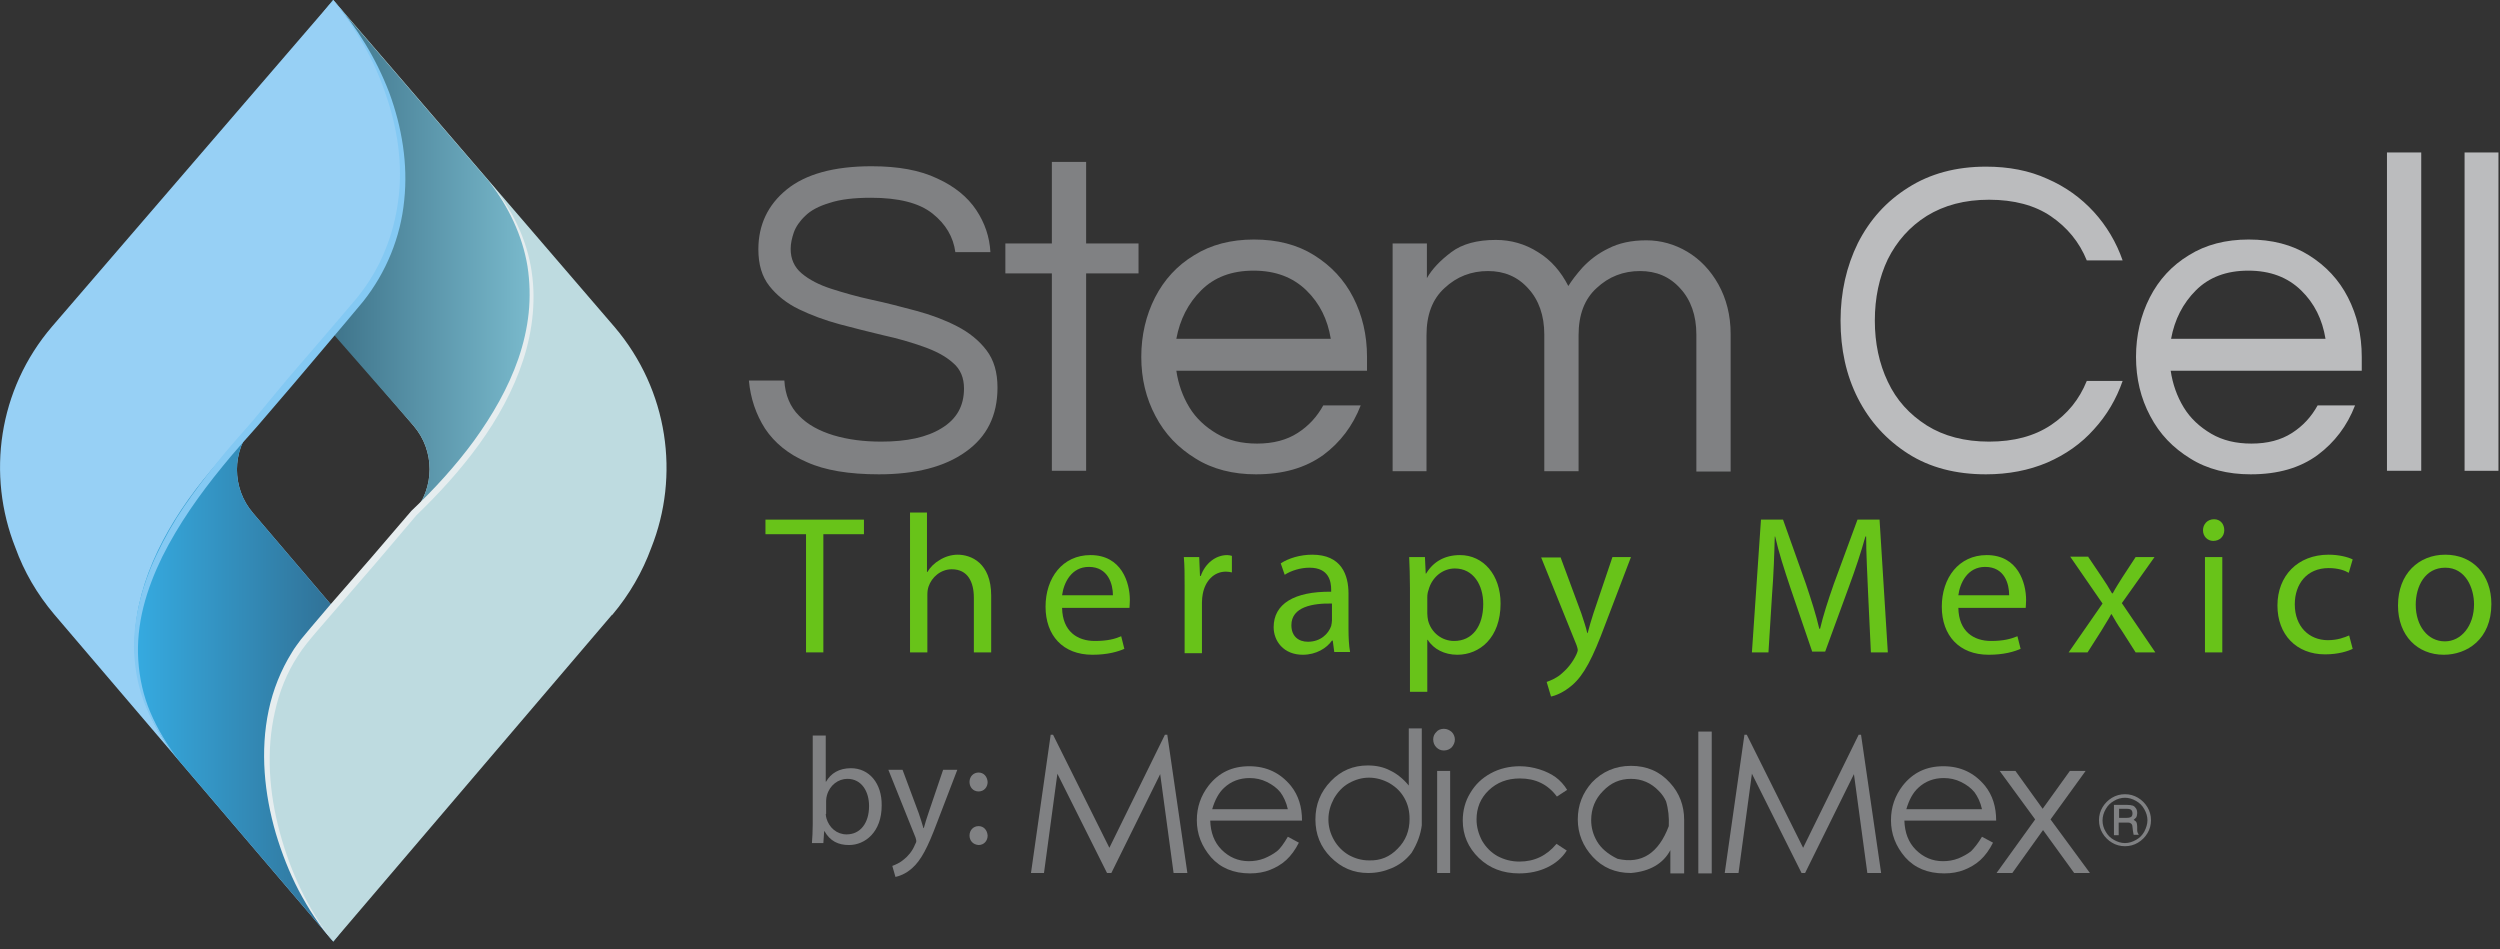 <svg width="324" height="123" viewBox="0 0 324 123" fill="none" xmlns="http://www.w3.org/2000/svg">
<rect x="0" y="0" width="324" height="123" fill="#333333" stroke="none"/>
<g clip-path="url(#clip0_613_241)">
<path d="M53.609 66.424C56.366 63.208 56.366 58.409 53.609 55.192L40.335 39.671C30.226 27.877 32.625 12.356 43.194 0L63.361 23.435L79.648 42.377C86.643 50.597 88.124 61.676 84.396 71.019C83.273 74.083 81.588 77.044 79.342 79.699L63.412 77.197L53.609 66.424Z" fill="#BEDBE0"/>
<path d="M53.609 66.424C56.366 63.208 56.366 58.409 53.609 55.192L40.028 39.671C29.919 27.826 35.944 8.731 43.142 0L63.31 23.435C75.359 38.394 65.914 54.784 53.609 66.424Z" fill="url(#paint0_linear_613_241)"/>
<path d="M32.778 55.243C30.021 58.46 30.021 63.259 32.778 66.475L46.308 82.354C56.417 94.199 50.393 113.294 43.194 122.025L7.046 79.648C4.799 76.993 3.114 74.083 1.991 70.969C-1.736 61.574 -0.255 50.495 6.739 42.326L43.194 0C52.894 11.641 56.111 27.877 46.053 39.671L32.778 55.243Z" fill="#97D0F5"/>
<path d="M32.778 55.243C30.021 58.46 30.021 63.259 32.778 66.476L46.308 82.354C56.417 94.199 50.393 113.294 43.194 122.025L23.026 98.386C10.977 83.426 20.474 66.884 32.778 55.243Z" fill="url(#paint1_linear_613_241)"/>
<path d="M79.342 79.648L43.194 122.025C35.637 113.039 29.97 94.148 40.079 82.354L53.609 66.476L79.342 79.648Z" fill="#BEDBE0"/>
<path d="M43.194 122.025C39.875 117.839 37.629 112.937 36.25 107.832C34.871 102.726 34.463 97.314 35.637 92.208C36.199 89.656 37.169 87.205 38.599 85.009C39.313 83.886 40.13 82.916 40.998 81.895L43.602 78.883L48.81 72.858L53.967 66.782L53.916 66.833C56.877 63.974 59.685 60.911 62.084 57.592C64.484 54.273 66.526 50.597 67.803 46.666C69.079 42.735 69.539 38.497 68.773 34.412C68.007 30.328 66.016 26.601 63.361 23.486C65.863 26.703 67.701 30.481 68.364 34.514C68.671 36.506 68.722 38.548 68.518 40.539C68.313 42.53 67.854 44.522 67.19 46.462C65.863 50.291 63.82 53.814 61.421 57.133C59.021 60.4 56.264 63.413 53.303 66.221L48.095 72.296L42.887 78.27L40.283 81.333C39.875 81.844 39.415 82.354 39.007 82.865C38.599 83.427 38.19 83.937 37.833 84.55C36.403 86.847 35.382 89.4 34.82 92.055C33.697 97.365 34.259 102.879 35.739 107.985C36.505 110.538 37.475 113.039 38.701 115.388C39.977 117.788 41.407 120.034 43.194 122.025Z" fill="#E6EDEF"/>
<path d="M43.194 0C46.104 3.676 48.504 7.761 49.984 12.203C51.516 16.593 52.231 21.342 51.618 25.937C51.312 28.234 50.75 30.481 49.831 32.625C48.963 34.769 47.738 36.761 46.308 38.548C43.296 42.122 40.182 45.696 37.169 49.218L32.676 54.63C31.145 56.366 29.562 58.153 28.081 59.991C26.601 61.829 25.171 63.718 23.843 65.659C22.516 67.599 21.342 69.692 20.321 71.836C19.299 73.981 18.483 76.227 17.972 78.525C17.462 80.822 17.206 83.222 17.462 85.622C17.666 87.97 18.278 90.319 19.299 92.463C20.27 94.608 21.597 96.599 23.078 98.386C21.648 96.548 20.423 94.505 19.504 92.361C18.585 90.217 18.074 87.919 17.921 85.571C17.768 83.273 18.023 80.924 18.585 78.678C19.146 76.431 20.014 74.236 21.035 72.143C23.129 67.956 25.835 64.127 28.796 60.502C30.277 58.664 31.808 56.979 33.391 55.192L37.986 49.831C40.998 46.257 44.062 42.683 47.074 39.058C50.035 35.331 51.925 30.736 52.384 25.988C52.895 21.239 52.078 16.44 50.444 11.998C48.759 7.607 46.257 3.523 43.194 0Z" fill="#84C9F3"/>
<path d="M113.907 61.472C110.077 61.472 106.912 60.962 104.563 59.889C102.164 58.868 100.377 57.388 99.151 55.55C97.977 53.712 97.262 51.618 97.058 49.321H101.653C101.755 51.21 102.419 52.741 103.542 53.865C104.666 55.039 106.197 55.856 108.035 56.417C109.924 56.979 111.967 57.234 114.213 57.234C117.532 57.234 120.136 56.673 122.025 55.498C123.965 54.324 124.935 52.639 124.935 50.342C124.935 48.963 124.475 47.84 123.505 47.023C122.535 46.155 121.259 45.491 119.676 44.93C118.093 44.368 116.357 43.858 114.468 43.449C112.579 42.99 110.69 42.53 108.801 42.02C106.912 41.509 105.125 40.845 103.542 40.079C101.96 39.313 100.683 38.292 99.713 37.067C98.743 35.842 98.284 34.259 98.284 32.319C98.284 29.153 99.509 26.549 101.96 24.558C104.41 22.567 108.086 21.546 112.937 21.546C116.408 21.546 119.217 22.056 121.463 23.129C123.71 24.15 125.394 25.528 126.518 27.213C127.641 28.898 128.254 30.736 128.356 32.676H123.812C123.556 30.736 122.586 29.051 120.85 27.673C119.114 26.294 116.46 25.63 112.886 25.63C110.69 25.63 108.903 25.835 107.525 26.294C106.146 26.703 105.074 27.264 104.359 27.979C103.644 28.643 103.134 29.409 102.879 30.123C102.623 30.889 102.47 31.553 102.47 32.268C102.47 33.544 102.93 34.616 103.9 35.433C104.87 36.25 106.146 36.914 107.729 37.425C109.312 37.935 111.099 38.446 112.988 38.854C114.928 39.263 116.817 39.773 118.757 40.284C120.646 40.794 122.433 41.458 124.016 42.275C125.599 43.092 126.875 44.113 127.845 45.389C128.815 46.666 129.275 48.248 129.275 50.24C129.275 53.865 127.896 56.622 125.139 58.562C122.433 60.502 118.655 61.472 113.907 61.472Z" fill="#808183"/>
<path d="M136.321 61.013V35.433H130.296V31.553H136.321V20.984H140.762V31.553H147.553V35.433H140.762V61.013H136.321Z" fill="#808183"/>
<path d="M162.768 61.472C159.806 61.472 157.151 60.808 154.956 59.429C152.709 58.051 150.974 56.264 149.748 53.915C148.523 51.618 147.91 49.065 147.91 46.257C147.91 43.449 148.523 40.845 149.697 38.547C150.871 36.25 152.556 34.412 154.752 33.084C156.947 31.706 159.551 31.042 162.512 31.042C165.525 31.042 168.129 31.706 170.324 33.084C172.519 34.463 174.204 36.25 175.379 38.547C176.553 40.845 177.165 43.398 177.165 46.257V48.044H152.454C152.709 49.78 153.271 51.362 154.139 52.792C155.007 54.222 156.232 55.345 157.713 56.213C159.194 57.081 160.93 57.489 162.921 57.489C165.014 57.489 166.75 57.03 168.18 56.111C169.609 55.192 170.681 54.017 171.498 52.537H176.349C175.327 55.192 173.694 57.336 171.498 58.97C169.15 60.655 166.29 61.472 162.768 61.472ZM152.454 43.908H172.468C172.06 41.407 171.039 39.313 169.303 37.628C167.567 35.943 165.32 35.075 162.461 35.075C159.602 35.075 157.356 35.943 155.671 37.628C153.986 39.313 152.914 41.407 152.454 43.908Z" fill="#808183"/>
<path d="M180.484 61.013V31.553H184.926V36.046C185.59 34.872 186.662 33.749 188.092 32.676C189.521 31.604 191.462 31.094 193.861 31.094C195.801 31.094 197.639 31.604 199.324 32.676C201.009 33.698 202.285 35.178 203.256 37.067C203.664 36.404 204.277 35.587 205.094 34.668C205.962 33.749 207.034 32.881 208.412 32.217C209.791 31.502 211.425 31.145 213.365 31.145C215.254 31.145 217.041 31.655 218.675 32.625C220.308 33.596 221.687 35.025 222.708 36.863C223.729 38.701 224.291 40.846 224.291 43.296V61.115H219.849V43.347C219.849 40.897 219.134 38.854 217.756 37.374C216.377 35.842 214.641 35.127 212.548 35.127C210.403 35.127 208.514 35.842 206.932 37.323C205.349 38.752 204.583 40.794 204.583 43.449V61.064H200.141V43.347C200.141 40.897 199.426 38.854 198.048 37.374C196.669 35.842 194.933 35.127 192.84 35.127C190.696 35.127 188.807 35.842 187.224 37.323C185.641 38.752 184.875 40.794 184.875 43.449V61.064H180.484V61.013Z" fill="#808183"/>
<path d="M257.375 61.472C253.495 61.472 250.125 60.604 247.317 58.817C244.509 57.03 242.314 54.63 240.782 51.618C239.25 48.605 238.536 45.236 238.536 41.56C238.536 37.884 239.301 34.514 240.782 31.502C242.314 28.489 244.458 26.09 247.317 24.303C250.125 22.516 253.495 21.597 257.375 21.597C260.337 21.597 262.992 22.107 265.34 23.179C267.689 24.201 269.68 25.63 271.365 27.468C272.999 29.255 274.275 31.399 275.092 33.748H270.446C269.476 31.349 267.893 29.459 265.8 28.03C263.706 26.6 261 25.885 257.784 25.885C254.618 25.885 251.963 26.6 249.717 27.979C247.522 29.357 245.837 31.246 244.662 33.595C243.539 35.944 242.978 38.599 242.978 41.56C242.978 44.47 243.539 47.125 244.662 49.474C245.786 51.873 247.471 53.711 249.717 55.141C251.912 56.519 254.618 57.234 257.784 57.234C261 57.234 263.655 56.519 265.8 55.09C267.944 53.66 269.476 51.771 270.446 49.371H275.092C274.275 51.72 273.05 53.813 271.365 55.651C269.731 57.489 267.689 58.919 265.34 59.94C262.941 60.961 260.286 61.472 257.375 61.472Z" fill="#BBBCBE"/>
<path d="M291.685 61.472C288.724 61.472 286.069 60.808 283.873 59.429C281.627 58.051 279.891 56.264 278.666 53.915C277.44 51.618 276.828 49.065 276.828 46.257C276.828 43.449 277.44 40.845 278.615 38.547C279.789 36.25 281.474 34.412 283.669 33.084C285.865 31.706 288.468 31.042 291.43 31.042C294.442 31.042 297.046 31.706 299.241 33.084C301.437 34.463 303.122 36.25 304.296 38.547C305.47 40.845 306.083 43.398 306.083 46.257V48.044H281.321C281.576 49.78 282.137 51.362 283.005 52.792C283.873 54.222 285.099 55.345 286.579 56.213C288.06 57.081 289.796 57.489 291.787 57.489C293.88 57.489 295.616 57.03 297.046 56.111C298.476 55.192 299.548 54.017 300.365 52.537H305.215C304.194 55.192 302.56 57.336 300.365 58.97C298.067 60.655 295.208 61.472 291.685 61.472ZM281.372 43.908H301.386C300.977 41.407 299.956 39.313 298.22 37.628C296.484 35.943 294.238 35.075 291.379 35.075C288.52 35.075 286.273 35.943 284.588 37.628C282.903 39.313 281.831 41.407 281.372 43.908Z" fill="#BBBCBE"/>
<path d="M309.351 61.012V19.759H313.792V61.012H309.351Z" fill="#BBBCBE"/>
<path d="M319.409 61.012V19.759H323.851V61.012H319.409Z" fill="#BBBCBE"/>
<path d="M104.41 69.233H99.203V67.344H111.967V69.233H106.708V84.55H104.461V69.233H104.41Z" fill="#68C319"/>
<path d="M117.889 66.425H120.136V74.134H120.187C120.544 73.522 121.106 72.96 121.821 72.552C122.484 72.143 123.301 71.888 124.118 71.888C125.803 71.888 128.458 72.909 128.458 77.198V84.55H126.211V77.453C126.211 75.462 125.446 73.777 123.352 73.777C121.923 73.777 120.748 74.798 120.34 76.023C120.238 76.33 120.187 76.636 120.187 77.096V84.55H117.94V66.425H117.889Z" fill="#68C319"/>
<path d="M137.648 78.78C137.699 81.843 139.639 83.069 141.886 83.069C143.52 83.069 144.49 82.814 145.307 82.456L145.715 84.09C144.898 84.447 143.571 84.856 141.58 84.856C137.75 84.856 135.504 82.354 135.504 78.627C135.504 74.9 137.699 71.939 141.324 71.939C145.358 71.939 146.43 75.512 146.43 77.759C146.43 78.218 146.379 78.576 146.379 78.78H137.648ZM144.235 77.146C144.235 75.717 143.622 73.47 141.12 73.47C138.823 73.47 137.853 75.564 137.648 77.146H144.235Z" fill="#68C319"/>
<path d="M153.527 76.023C153.527 74.593 153.527 73.317 153.425 72.194H155.416L155.518 74.644H155.62C156.182 73.011 157.56 71.939 159.041 71.939C159.296 71.939 159.449 71.99 159.654 72.041V74.185C159.398 74.134 159.194 74.083 158.888 74.083C157.305 74.083 156.182 75.308 155.876 76.993C155.824 77.299 155.773 77.657 155.773 78.065V84.651H153.527V76.023Z" fill="#68C319"/>
<path d="M172.928 84.55L172.724 83.018H172.622C171.958 83.988 170.58 84.856 168.844 84.856C166.342 84.856 165.065 83.069 165.065 81.282C165.065 78.27 167.72 76.636 172.52 76.687V76.432C172.52 75.411 172.264 73.573 169.712 73.573C168.588 73.573 167.363 73.93 166.495 74.492L165.984 73.011C167.006 72.347 168.486 71.888 170.069 71.888C173.847 71.888 174.766 74.492 174.766 76.942V81.537C174.766 82.609 174.817 83.682 174.97 84.499H172.928V84.55ZM172.622 78.219C170.171 78.168 167.363 78.627 167.363 81.027C167.363 82.507 168.333 83.171 169.507 83.171C171.141 83.171 172.162 82.15 172.52 81.129C172.571 80.874 172.622 80.618 172.622 80.414V78.219Z" fill="#68C319"/>
<path d="M182.731 76.227C182.731 74.644 182.68 73.368 182.629 72.194H184.671L184.773 74.338H184.824C185.743 72.806 187.224 71.939 189.215 71.939C192.228 71.939 194.474 74.491 194.474 78.218C194.474 82.66 191.768 84.856 188.858 84.856C187.224 84.856 185.794 84.141 185.029 82.916H184.977V89.655H182.731V76.227ZM184.977 79.495C184.977 79.852 185.029 80.108 185.08 80.414C185.488 81.997 186.867 83.069 188.449 83.069C190.849 83.069 192.228 81.129 192.228 78.269C192.228 75.819 190.951 73.674 188.551 73.674C187.02 73.674 185.59 74.747 185.131 76.483C185.029 76.738 184.977 77.095 184.977 77.401V79.495Z" fill="#68C319"/>
<path d="M202.235 72.194L204.941 79.495C205.196 80.312 205.553 81.282 205.707 82.048H205.758C205.962 81.282 206.217 80.363 206.523 79.444L208.974 72.194H211.374L208.004 81.027C206.421 85.265 205.298 87.46 203.766 88.788C202.643 89.758 201.571 90.166 201.009 90.268L200.448 88.379C201.009 88.175 201.775 87.869 202.439 87.256C203.052 86.745 203.817 85.877 204.328 84.754C204.43 84.499 204.481 84.346 204.481 84.244C204.481 84.141 204.43 83.937 204.328 83.631L199.733 72.245H202.235V72.194Z" fill="#68C319"/>
<path d="M242.11 76.993C242.007 74.594 241.854 71.683 241.854 69.539H241.752C241.19 71.581 240.476 73.726 239.608 76.074L236.544 84.448H234.859L232.051 76.228C231.234 73.777 230.52 71.581 230.06 69.539H230.009C229.958 71.683 229.856 74.594 229.652 77.147L229.192 84.55H227.048L228.222 67.344H231.081L234.043 75.666C234.757 77.81 235.37 79.699 235.778 81.486H235.881C236.289 79.751 236.902 77.861 237.668 75.666L240.731 67.344H243.59L244.662 84.55H242.467L242.11 76.993Z" fill="#68C319"/>
<path d="M253.802 78.78C253.853 81.843 255.793 83.069 258.039 83.069C259.622 83.069 260.592 82.814 261.46 82.456L261.869 84.09C261.052 84.447 259.724 84.856 257.733 84.856C253.904 84.856 251.657 82.354 251.657 78.627C251.657 74.9 253.853 71.939 257.478 71.939C261.511 71.939 262.583 75.512 262.583 77.759C262.583 78.218 262.532 78.576 262.532 78.78H253.802ZM260.388 77.146C260.388 75.717 259.826 73.47 257.273 73.47C254.976 73.47 254.006 75.564 253.802 77.146H260.388Z" fill="#68C319"/>
<path d="M270.65 72.195L272.437 74.85C272.896 75.513 273.305 76.177 273.713 76.892H273.815C274.224 76.126 274.632 75.513 275.041 74.85L276.777 72.195H279.227L274.99 78.168L279.33 84.55H276.777L274.99 81.742C274.479 81.027 274.071 80.313 273.662 79.598H273.611C273.203 80.364 272.743 81.027 272.335 81.742L270.548 84.55H268.097L272.488 78.219L268.301 72.144H270.65V72.195Z" fill="#68C319"/>
<path d="M288.265 68.723C288.265 69.488 287.703 70.101 286.835 70.101C286.069 70.101 285.508 69.488 285.508 68.723C285.508 67.957 286.069 67.293 286.937 67.293C287.754 67.293 288.265 67.906 288.265 68.723ZM285.763 84.55V72.194H288.01V84.55H285.763Z" fill="#68C319"/>
<path d="M304.909 84.09C304.296 84.397 303.02 84.805 301.335 84.805C297.608 84.805 295.157 82.252 295.157 78.474C295.157 74.645 297.761 71.888 301.795 71.888C303.122 71.888 304.296 72.194 304.909 72.5L304.398 74.236C303.888 73.93 303.02 73.624 301.795 73.624C298.935 73.624 297.404 75.717 297.404 78.321C297.404 81.18 299.242 82.967 301.692 82.967C302.969 82.967 303.837 82.609 304.45 82.354L304.909 84.09Z" fill="#68C319"/>
<path d="M322.881 78.27C322.881 82.865 319.716 84.856 316.703 84.856C313.334 84.856 310.781 82.405 310.781 78.474C310.781 74.338 313.487 71.888 316.908 71.888C320.481 71.888 322.881 74.492 322.881 78.27ZM313.078 78.372C313.078 81.078 314.61 83.12 316.856 83.12C319.001 83.12 320.635 81.078 320.635 78.321C320.635 76.228 319.562 73.573 316.908 73.573C314.253 73.573 313.078 76.023 313.078 78.372Z" fill="#68C319"/>
<path d="M105.228 109.261C105.279 108.597 105.33 107.627 105.33 106.81V95.322H107.015V101.296H107.066C107.678 100.224 108.75 99.56 110.282 99.56C112.631 99.56 114.316 101.5 114.265 104.41C114.265 107.831 112.12 109.516 110.027 109.516C108.648 109.516 107.576 109.005 106.861 107.729H106.81L106.708 109.261H105.228ZM107.015 105.483C107.015 105.687 107.066 105.891 107.117 106.095C107.474 107.269 108.444 108.137 109.721 108.137C111.507 108.137 112.631 106.657 112.631 104.461C112.631 102.572 111.661 100.938 109.823 100.938C108.648 100.938 107.525 101.755 107.168 103.083C107.117 103.287 107.066 103.491 107.066 103.798V105.483H107.015Z" fill="#808183"/>
<path d="M116.97 99.765L119.064 105.381C119.268 105.994 119.523 106.759 119.676 107.321H119.727C119.881 106.759 120.085 106.045 120.34 105.33L122.229 99.765H124.067L121.463 106.555C120.238 109.823 119.37 111.508 118.196 112.529C117.328 113.295 116.511 113.55 116.051 113.652L115.643 112.222C116.051 112.069 116.664 111.814 117.175 111.354C117.634 110.997 118.247 110.333 118.604 109.414C118.706 109.261 118.757 109.108 118.757 109.006C118.757 108.904 118.706 108.751 118.655 108.546L115.132 99.765H116.97Z" fill="#808183"/>
<path d="M125.65 101.346C125.65 100.632 126.16 100.121 126.824 100.121C127.488 100.121 127.947 100.632 127.998 101.346C127.998 102.01 127.539 102.572 126.824 102.572C126.109 102.572 125.65 102.01 125.65 101.346ZM125.65 108.29C125.65 107.575 126.16 107.065 126.824 107.065C127.488 107.065 127.947 107.575 127.998 108.29C127.998 108.954 127.539 109.515 126.824 109.515C126.109 109.464 125.65 108.954 125.65 108.29Z" fill="#808183"/>
<path d="M133.615 113.142L136.168 95.221H136.474L143.775 109.874L150.974 95.221H151.28L153.884 113.142H152.097L150.361 100.326L144.03 113.142H143.469L137.036 100.275L135.3 113.142H133.615Z" fill="#808183"/>
<path d="M166.903 108.444L168.333 109.21C167.873 110.129 167.312 110.895 166.699 111.456C166.087 112.018 165.372 112.426 164.606 112.733C163.84 113.039 162.972 113.192 162.002 113.192C159.858 113.192 158.173 112.477 156.947 111.099C155.722 109.669 155.109 108.086 155.109 106.299C155.109 104.615 155.62 103.134 156.641 101.806C157.969 100.122 159.704 99.305 161.9 99.305C164.146 99.305 165.933 100.173 167.312 101.858C168.282 103.083 168.741 104.564 168.741 106.35H156.845C156.896 107.882 157.356 109.159 158.326 110.129C159.296 111.099 160.47 111.609 161.849 111.609C162.513 111.609 163.176 111.507 163.84 111.252C164.453 110.997 165.014 110.69 165.474 110.333C165.933 109.975 166.393 109.312 166.903 108.444ZM166.903 104.87C166.699 103.951 166.342 103.236 165.933 102.674C165.474 102.113 164.912 101.704 164.197 101.347C163.483 100.99 162.717 100.836 161.951 100.836C160.675 100.836 159.551 101.245 158.632 102.113C157.969 102.725 157.458 103.644 157.101 104.87H166.903Z" fill="#808183"/>
<path d="M180.331 112.528C179.361 112.937 178.391 113.141 177.319 113.141C175.43 113.141 173.847 112.477 172.469 111.099C171.141 109.771 170.478 108.138 170.478 106.197C170.478 104.257 171.141 102.623 172.469 101.245C173.796 99.866 175.379 99.203 177.268 99.203C178.34 99.203 179.31 99.407 180.178 99.866C181.046 100.275 181.863 100.939 182.578 101.807V94.403H184.263C184.263 94.403 184.263 98.59 184.263 106.963C184.11 108.138 183.701 109.312 182.935 110.537C182.169 111.507 181.302 112.12 180.331 112.528ZM181.148 109.976C182.169 108.954 182.68 107.678 182.68 106.146C182.68 105.125 182.476 104.257 182.016 103.44C181.557 102.623 180.944 102.011 180.076 101.5C179.259 101.041 178.34 100.785 177.421 100.785C176.502 100.785 175.634 101.041 174.817 101.5C174 101.96 173.388 102.623 172.877 103.491C172.418 104.359 172.162 105.227 172.162 106.197C172.162 107.167 172.418 108.035 172.877 108.852C173.337 109.669 174 110.333 174.766 110.792C175.583 111.252 176.451 111.507 177.421 111.507C178.902 111.558 180.127 111.048 181.148 109.976Z" fill="#808183"/>
<path d="M187.122 94.454C187.53 94.454 187.836 94.607 188.143 94.863C188.398 95.118 188.551 95.475 188.551 95.833C188.551 96.241 188.398 96.547 188.143 96.854C187.888 97.109 187.53 97.262 187.122 97.262C186.713 97.262 186.407 97.109 186.152 96.854C185.896 96.599 185.743 96.241 185.743 95.833C185.743 95.424 185.896 95.118 186.152 94.863C186.356 94.607 186.713 94.454 187.122 94.454ZM186.254 99.917H187.939V113.141H186.254V99.917Z" fill="#808183"/>
<path d="M203.103 102.368L201.775 103.236C200.601 101.653 199.018 100.887 196.976 100.887C195.342 100.887 194.015 101.398 192.942 102.419C191.87 103.44 191.36 104.717 191.36 106.197C191.36 107.167 191.615 108.086 192.075 108.954C192.585 109.822 193.249 110.486 194.066 110.946C194.934 111.405 195.853 111.66 196.925 111.66C198.865 111.66 200.448 110.894 201.724 109.363L203.052 110.231C202.439 111.201 201.571 111.916 200.499 112.426C199.427 112.937 198.201 113.192 196.874 113.192C194.781 113.192 193.045 112.528 191.666 111.201C190.288 109.873 189.573 108.24 189.573 106.35C189.573 105.074 189.879 103.849 190.543 102.777C191.207 101.653 192.075 100.836 193.198 100.224C194.321 99.611 195.597 99.305 196.976 99.305C197.844 99.305 198.712 99.458 199.529 99.713C200.346 99.968 201.06 100.326 201.622 100.734C202.184 101.143 202.694 101.704 203.103 102.368Z" fill="#808183"/>
<path d="M211.374 99.254C213.416 99.254 215.101 99.969 216.428 101.449C217.654 102.777 218.266 104.411 218.266 106.249C218.266 110.844 218.266 113.141 218.266 113.192C217.5 113.192 216.888 113.192 216.479 113.192C216.479 113.141 216.479 112.12 216.479 110.18C215.56 111.916 213.824 112.937 211.374 113.141C209.331 113.141 207.698 112.426 206.421 111.048C205.145 109.669 204.481 108.036 204.481 106.198C204.481 104.36 205.094 102.777 206.319 101.398C207.646 100.02 209.331 99.254 211.374 99.254ZM211.374 100.939C209.944 100.939 208.77 101.449 207.749 102.522C206.727 103.543 206.217 104.819 206.217 106.3C206.217 107.27 206.472 108.189 206.983 109.057C207.493 109.925 208.361 110.691 209.638 111.303C212.752 112.018 214.948 110.588 216.275 107.066C216.326 105.942 216.224 104.87 215.918 103.849C215.713 103.389 215.407 102.93 214.999 102.522C213.977 101.449 212.752 100.939 211.374 100.939Z" fill="#808183"/>
<path d="M220.104 94.811H221.84V113.192H220.104V94.811Z" fill="#808183"/>
<path d="M223.525 113.142L226.078 95.221H226.384L233.685 109.874L240.884 95.221H241.19L243.794 113.142H242.007L240.271 100.326L233.94 113.142H233.481L227.048 100.275L225.312 113.142H223.525Z" fill="#808183"/>
<path d="M256.865 108.444L258.294 109.21C257.835 110.129 257.273 110.895 256.661 111.456C256.048 112.018 255.333 112.426 254.567 112.733C253.801 113.039 252.933 113.192 251.963 113.192C249.819 113.192 248.134 112.477 246.909 111.099C245.683 109.669 245.071 108.086 245.071 106.299C245.071 104.615 245.581 103.134 246.602 101.806C247.93 100.122 249.666 99.305 251.861 99.305C254.108 99.305 255.895 100.173 257.273 101.858C258.243 103.083 258.703 104.564 258.703 106.35H246.807C246.858 107.882 247.317 109.159 248.287 110.129C249.257 111.099 250.432 111.609 251.81 111.609C252.474 111.609 253.138 111.507 253.801 111.252C254.414 110.997 254.976 110.69 255.435 110.333C255.844 109.924 256.354 109.312 256.865 108.444ZM256.865 104.87C256.661 103.951 256.303 103.236 255.895 102.674C255.435 102.113 254.874 101.704 254.159 101.347C253.444 100.99 252.678 100.836 251.912 100.836C250.636 100.836 249.513 101.245 248.594 102.113C247.93 102.725 247.419 103.644 247.062 104.87H256.865Z" fill="#808183"/>
<path d="M259.162 99.917H261.205L264.728 104.818L268.25 99.917H270.293L265.749 106.197L270.854 113.141H268.812L264.779 107.575L260.796 113.141H258.754L263.757 106.197L259.162 99.917Z" fill="#808183"/>
<path d="M278.768 106.299C278.768 106.912 278.615 107.474 278.309 107.984C278.002 108.495 277.594 108.903 277.083 109.21C276.573 109.516 276.011 109.669 275.399 109.669C274.786 109.669 274.224 109.516 273.714 109.21C273.203 108.903 272.795 108.495 272.488 107.984C272.182 107.474 272.029 106.912 272.029 106.299C272.029 105.687 272.182 105.125 272.488 104.615C272.795 104.104 273.203 103.696 273.714 103.389C274.224 103.083 274.786 102.93 275.399 102.93C276.011 102.93 276.573 103.083 277.083 103.389C277.594 103.696 278.002 104.104 278.309 104.615C278.615 105.125 278.768 105.687 278.768 106.299ZM278.309 106.299C278.309 105.789 278.156 105.329 277.9 104.87C277.645 104.41 277.288 104.053 276.828 103.798C276.369 103.542 275.909 103.389 275.399 103.389C274.888 103.389 274.377 103.542 273.969 103.798C273.509 104.053 273.152 104.41 272.897 104.87C272.641 105.329 272.488 105.789 272.488 106.35C272.488 106.861 272.641 107.372 272.897 107.78C273.152 108.24 273.509 108.597 273.969 108.852C274.428 109.108 274.888 109.261 275.399 109.261C275.909 109.261 276.369 109.108 276.828 108.852C277.288 108.597 277.645 108.24 277.9 107.78C278.156 107.269 278.309 106.81 278.309 106.299ZM274.02 104.308H275.603C275.96 104.308 276.267 104.359 276.42 104.41C276.573 104.461 276.726 104.615 276.828 104.768C276.93 104.921 276.981 105.125 276.981 105.38C276.981 105.585 276.93 105.738 276.879 105.891C276.828 105.993 276.675 106.095 276.522 106.248C276.675 106.35 276.828 106.453 276.879 106.555C276.93 106.657 276.981 106.861 276.981 107.116V107.576C276.981 107.78 277.032 107.933 277.134 108.086L277.186 108.188H276.522C276.471 108.035 276.471 107.831 276.42 107.627L276.369 107.167C276.369 107.014 276.318 106.861 276.266 106.81C276.215 106.759 276.164 106.708 276.062 106.657C275.96 106.606 275.807 106.606 275.552 106.606H274.582V108.24H273.969V104.308H274.02ZM274.633 104.87V105.993H275.603C275.909 105.993 276.062 105.942 276.164 105.891C276.318 105.789 276.369 105.636 276.369 105.431C276.369 105.227 276.318 105.074 276.215 104.972C276.113 104.87 275.909 104.819 275.603 104.819H274.633V104.87Z" fill="#808183"/>
</g>
<defs>
<linearGradient id="paint0_linear_613_241" x1="73.302" y1="33.224" x2="36.114" y2="33.224" gradientUnits="userSpaceOnUse">
<stop stop-color="#84C6D8"/>
<stop offset="1" stop-color="#2E6179"/>
</linearGradient>
<linearGradient id="paint1_linear_613_241" x1="13.365" y1="88.62" x2="53.478" y2="88.62" gradientUnits="userSpaceOnUse">
<stop stop-color="#36B4ED"/>
<stop offset="1" stop-color="#2F5A78"/>
</linearGradient>
<clipPath id="clip0_613_241">
<rect width="323.8" height="122.025" fill="white"/>
</clipPath>
</defs>
</svg>
